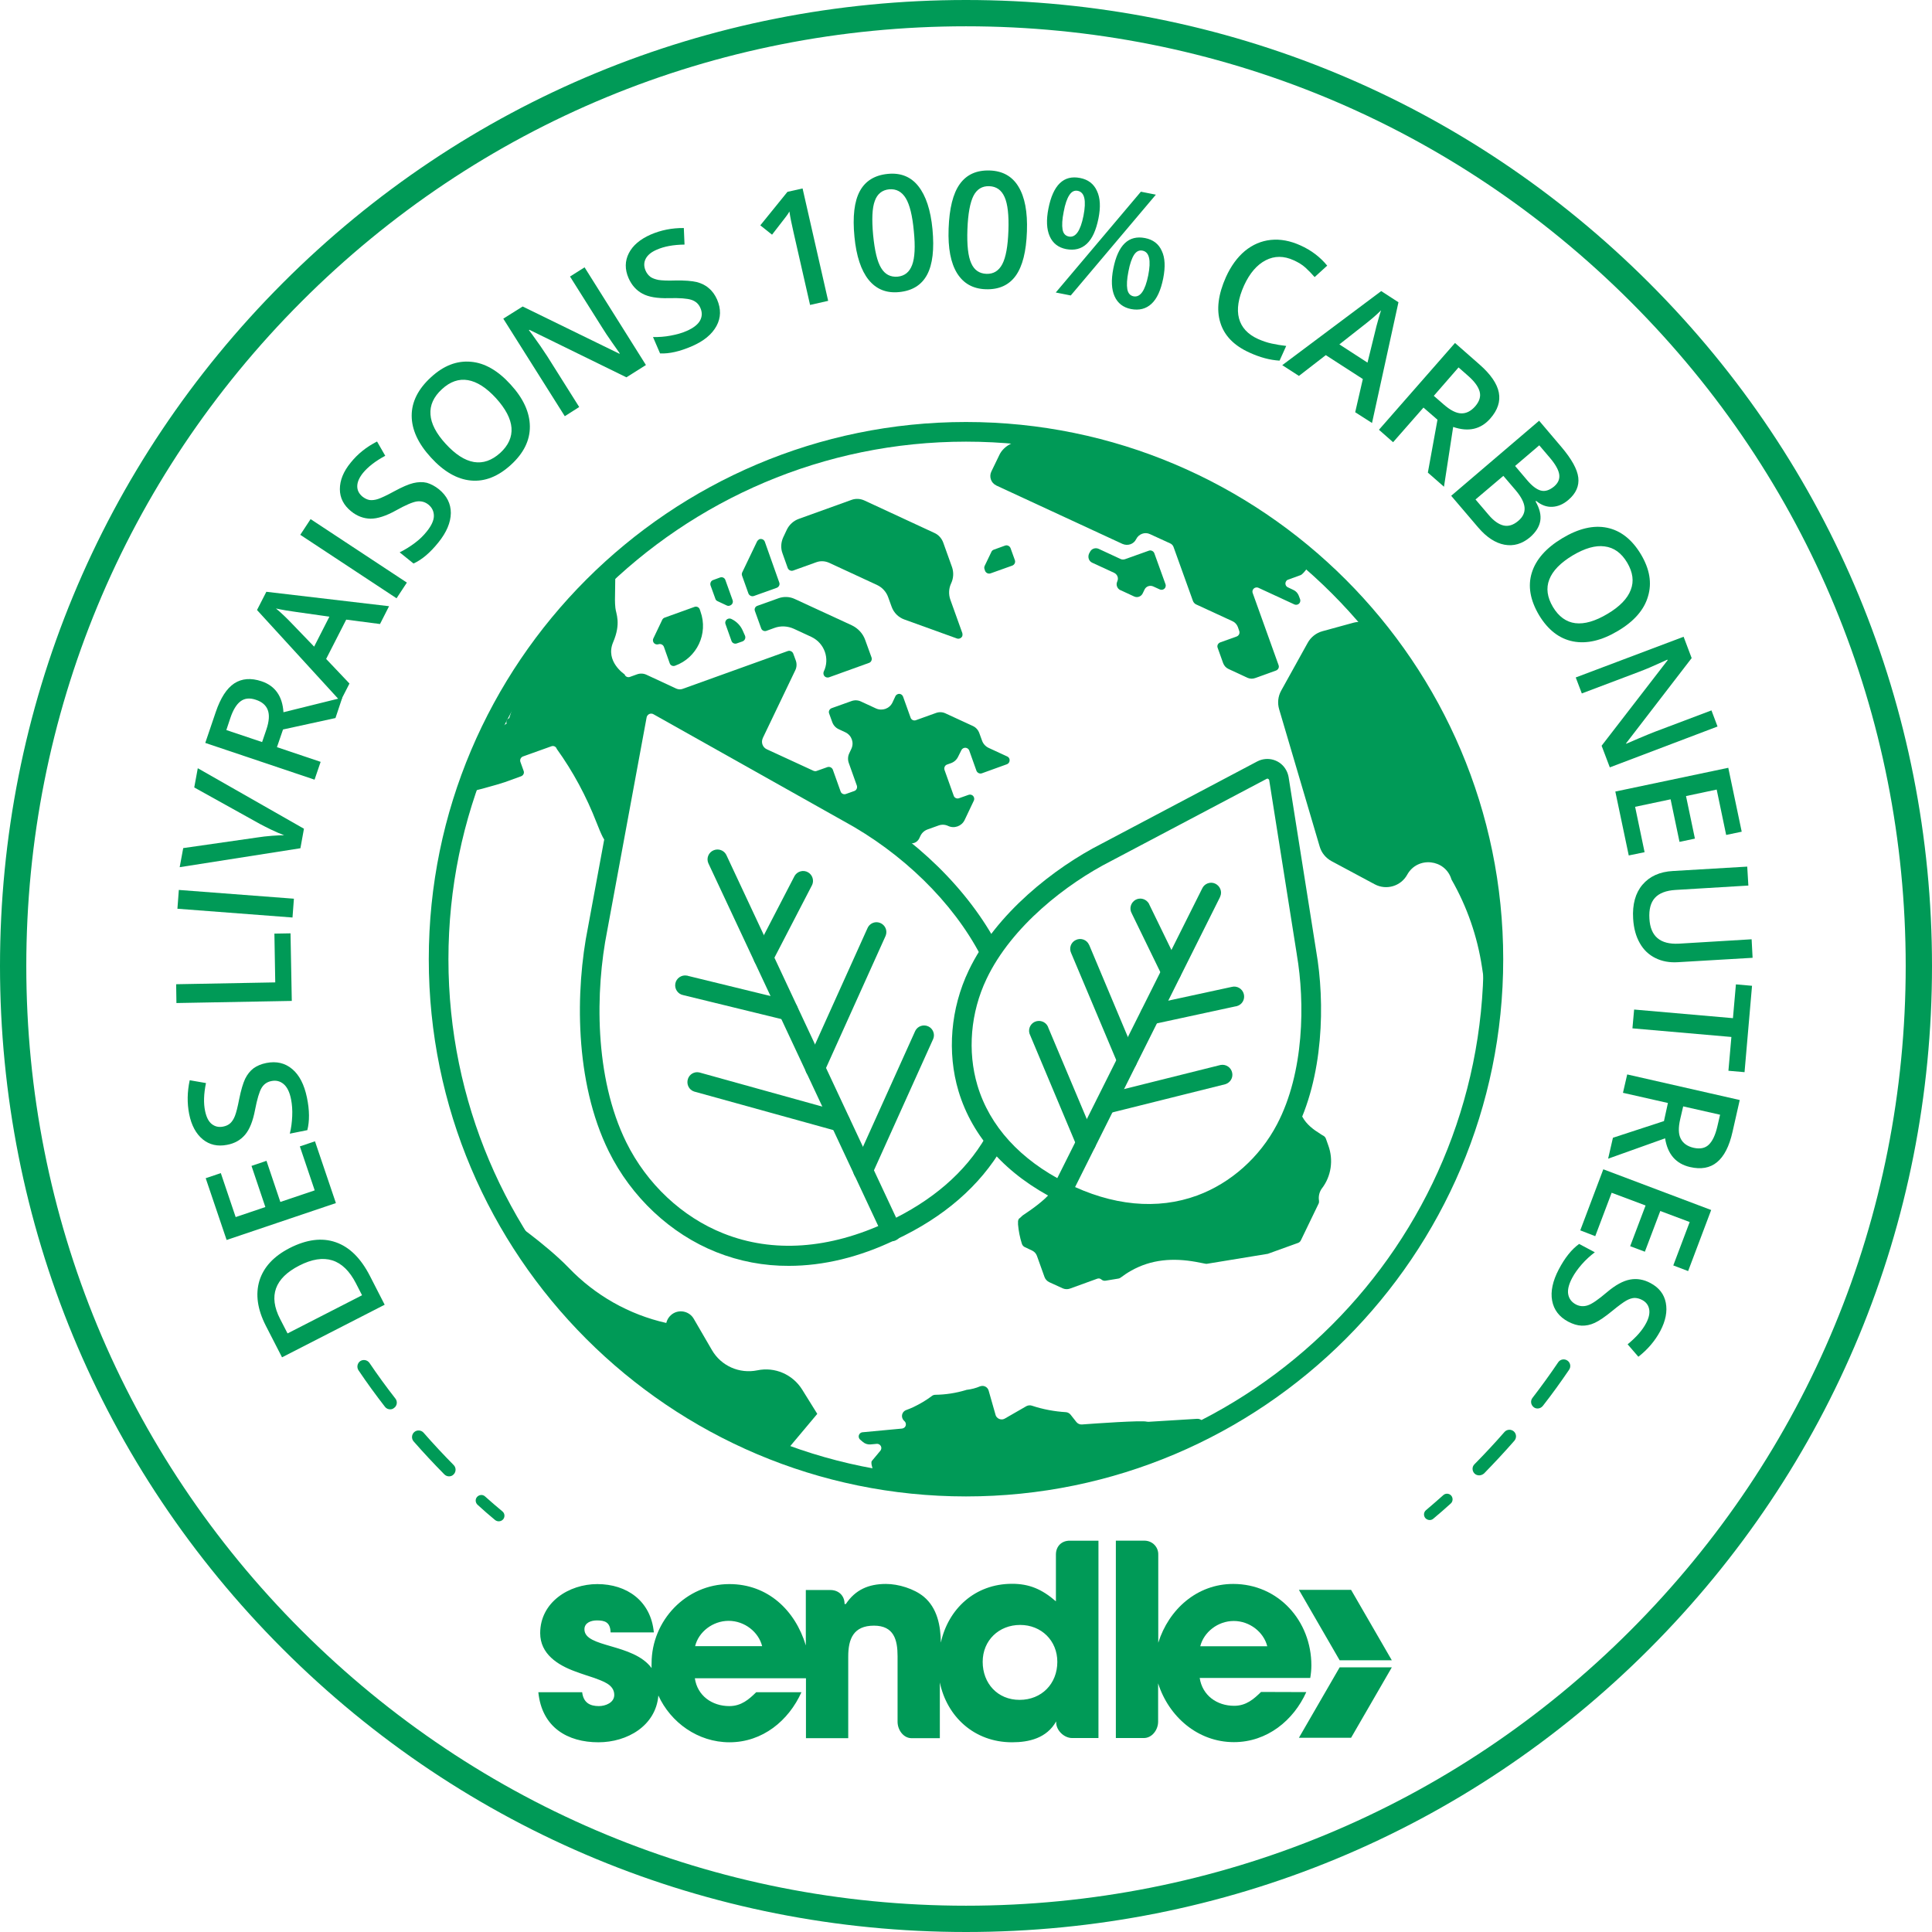 <?xml version="1.0" encoding="utf-8"?>
<!-- Generator: Adobe Illustrator 26.3.1, SVG Export Plug-In . SVG Version: 6.00 Build 0)  -->
<svg version="1.1" id="Layer_1" xmlns="http://www.w3.org/2000/svg" xmlns:xlink="http://www.w3.org/1999/xlink" x="0px" y="0px"
	 viewBox="0 0 1366.6 1366.6" style="enable-background:new 0 0 1366.6 1366.6;" xml:space="preserve">
<style type="text/css">
	.st0{fill:none;}
	.st1{fill:#009A57;}
</style>
<circle class="st0" cx="683.3" cy="683.3" r="674"/>
<path class="st1" d="M683.3,1366.6c-182.5,0-354.1-71.1-483.2-200.1S0,865.8,0,683.3s71.1-354.1,200.1-483.2S500.8,0,683.3,0
	s354.1,71.1,483.2,200.1s200.1,300.6,200.1,483.2s-71.1,354.1-200.1,483.2S865.8,1366.6,683.3,1366.6z M683.3,18.6
	c-177.5,0-344.5,69.1-470,194.7S18.6,505.8,18.6,683.3s69.1,344.5,194.7,470s292.5,194.7,470,194.7s344.5-69.1,470-194.7
	s194.7-292.5,194.7-470s-69.1-344.5-194.7-470S860.8,18.6,683.3,18.6L683.3,18.6z"/>
<path class="st1" d="M797.7,1039.5"/>
<path class="st1" d="M860.2,941.2"/>
<path class="st1" d="M848.9,946.2"/>
<path class="st1" d="M680.7,447.8l-8.5-23.7c-1.3-3.8-1.1-7.9,0.6-11.5l0,0c1.7-3.6,1.9-7.8,0.6-11.5l-6.2-17.3
	c-1.1-3-3.3-5.5-6.2-6.8L611.4,354c-2.9-1.3-6.1-1.5-9.1-0.4L565.1,367c-3.7,1.3-6.8,4.1-8.5,7.6l-2.5,5.3c-1.7,3.6-2,7.8-0.6,11.5
	l3.7,10.4c0.6,1.5,2.3,2.3,3.8,1.8l16.4-5.9c3-1.1,6.2-0.9,9.1,0.4l33.9,15.7c3.6,1.7,6.4,4.7,7.8,8.5l2.5,6.9c1.5,4.2,4.8,7.5,9,9
	l37.1,13.4c1.5,0.6,3.3-0.2,3.9-1.7C680.9,449.2,680.9,448.5,680.7,447.8z"/>
<path class="st1" d="M535.8,428.5l14.8-5.3c3.8-1.4,8-1.2,11.6,0.5l40.3,18.6c4.4,2.1,7.9,5.8,9.5,10.4l4.5,12.4
	c0.5,1.6-0.3,3.3-1.8,3.8l-28.3,10.2c-1.6,0.5-3.3-0.3-3.8-1.9c-0.2-0.7-0.2-1.5,0.1-2.2l0,0c4.4-9.1,0.5-20-8.6-24.4
	c-0.1,0-0.2-0.1-0.2-0.1l-12.3-5.7c-4.4-2-9.4-2.3-13.9-0.6l-5.5,2c-1.5,0.6-3.3-0.2-3.8-1.8l-4.4-12.2
	C533.4,430.7,534.2,429,535.8,428.5z"/>
<path class="st1" d="M477.5,470.9c-1.6,0.6-3.3-0.2-3.8-1.8l-4.1-11.6c-0.6-1.5-2.3-2.3-3.8-1.8l0,0c-1.6,0.5-3.3-0.3-3.8-1.9
	c-0.2-0.7-0.2-1.4,0.1-2.1l6.3-13.2c0.3-0.7,0.9-1.3,1.7-1.6l21.1-7.6c1.5-0.6,3.3,0.2,3.8,1.8l0.5,1.5
	C501.1,448.2,493,465.3,477.5,470.9L477.5,470.9z"/>
<path class="st1" d="M535.5,383L525,404.9c-0.3,0.7-0.4,1.5-0.1,2.3l4.5,12.6c0.6,1.5,2.3,2.3,3.8,1.8l16.2-5.8
	c1.6-0.6,2.4-2.3,1.8-3.8L541,383.2c-0.6-1.6-2.3-2.3-3.9-1.8C536.5,381.8,535.9,382.3,535.5,383z"/>
<path class="st1" d="M525.2,453.7l-4,1.4c-1.5,0.6-3.3-0.2-3.8-1.8l-4.2-11.8c-0.6-1.6,0.3-3.3,1.8-3.8c0.8-0.3,1.6-0.2,2.3,0.1l0,0
	c3.6,1.7,6.5,4.6,8.1,8.3l1.6,3.6c0.6,1.5-0.1,3.3-1.6,3.9C525.4,453.7,525.3,453.7,525.2,453.7z"/>
<path class="st1" d="M514.1,428.3l-6.6-3.1c-0.7-0.3-1.3-0.9-1.5-1.7l-3.4-9.4c-0.5-1.6,0.3-3.3,1.8-3.8l4.9-1.8
	c1.5-0.6,3.3,0.2,3.8,1.8l5.1,14.2c0.6,1.6-0.3,3.3-1.8,3.8C515.6,428.7,514.8,428.6,514.1,428.3z"/>
<path class="st1" d="M957.3,440.5l-21.9,6c-4.4,1.2-8.2,4.2-10.4,8.2l-18.8,33.9c-2.2,4-2.7,8.7-1.4,13.1l28.7,97.2
	c1.3,4.4,4.3,8,8.3,10.2l30.6,16.4c8.2,4.4,18.5,1.4,23-6.8l0,0c7.3-13.2,27-11.1,31.3,3.4l0,0c11,19.2,18.3,40.2,21.6,62.1
	c2.2,14.8,4.2,28.5,4.2,26.8c1.1-66.2-5.7-109.5-14.5-139.5c-14.1-47.9-34-88.1-62.5-125C971.1,441.1,964,438.7,957.3,440.5z"/>
<path class="st1" d="M803.7,381.3L803.7,381.3c1.8-3.6,6.1-5.2,9.7-3.5l14.4,6.6c1.1,0.5,1.9,1.4,2.3,2.5l13.7,38.1
	c0.4,1.1,1.2,2,2.2,2.5l25.8,11.9c1.8,0.8,3.1,2.3,3.8,4.1l1,2.9c0.5,1.6-0.3,3.2-1.8,3.8l-11.7,4.2c-1.5,0.6-2.4,2.2-1.8,3.8
	l3.9,10.9c0.7,1.8,2,3.3,3.8,4.1l13.3,6.2c1.8,0.8,3.8,0.9,5.6,0.2l14.7-5.3c1.5-0.6,2.4-2.2,1.8-3.8l-18.3-51
	c-0.6-1.6,0.3-3.3,1.8-3.8c0.8-0.3,1.6-0.2,2.3,0.1l25.3,11.7c1.5,0.7,3.3,0.1,4-1.4c0.3-0.7,0.4-1.5,0.1-2.3l-0.9-2.4
	c-0.7-1.8-2-3.3-3.8-4.1l-4-1.9c-1.5-0.7-2.1-2.6-1.3-4c0.3-0.7,0.9-1.2,1.6-1.4l8.8-3.2c2.2-0.8,8.5-9.5,6.7-10.9
	c-58.3-46.3-128.4-75.3-202.4-83.8c-6.6-0.8-14.4,3.5-17.3,9.5l-5.8,12c-1.7,3.6-0.2,8,3.4,9.7c0,0,0.1,0,0.1,0.1l89.2,41.3
	C797.7,386.4,802,384.9,803.7,381.3z"/>
<path class="st1" d="M551.6,1031.7l26.5-31.6l-10.7-17.2c-6.7-10.7-19.3-16.2-31.7-13.6l0,0c-12.7,2.6-25.6-3.1-32.1-14.3
	l-12.9-22.2c-2.9-5-9.4-6.7-14.4-3.8c-2.5,1.5-4.3,3.9-5,6.8l0,0c-26.3-5.9-50.3-19.5-69-39c-16.4-17-45.1-37-44.2-35.4
	c15.7,25.6,38.2,57.7,60.3,79.8C456.6,979.4,504.3,1012.7,551.6,1031.7z"/>
<path class="st1" d="M846.8,1003.6l-34.2,2.1c-0.5,0-1,0-1.5-0.1c-3.6-1-36.5,1.3-45.8,2c-1.5,0.1-2.9-0.5-3.9-1.7l-4.1-5.2
	c-0.8-1-2-1.7-3.3-1.8c-8.2-0.5-16.3-2-24.1-4.6c-1.2-0.4-2.6-0.3-3.8,0.3l-15.3,8.8c-2.2,1.3-4.9,0.5-6.2-1.6
	c-0.2-0.3-0.3-0.7-0.4-1l-4.9-17.2c-0.7-2.4-3.2-3.8-5.6-3.1c-0.1,0-0.3,0.1-0.4,0.1c-3,1.3-6.2,2.1-9.5,2.5c-0.2,0-0.5,0.1-0.7,0.2
	c-7,2.1-14.2,3.2-21.4,3.3c-1,0-1.9,0.3-2.6,0.9c-4.1,3.1-8.6,5.7-13.2,7.9c-1.6,0.7-3.2,1.4-4.9,2c-2.3,0.8-3.6,3.4-2.7,5.8
	c0.3,0.8,0.7,1.4,1.4,2l0,0c1.3,1.1,1.4,3,0.4,4.2c-0.5,0.6-1.3,1-2.1,1.1l-27.8,2.6c-1.7,0.1-2.9,1.6-2.8,3.2
	c0.1,0.8,0.4,1.5,1.1,2.1l1.9,1.6c1.5,1.3,3.5,1.9,5.5,1.7l4.3-0.4c1.7-0.1,3.1,1.2,3.2,2.8c0,0.8-0.2,1.5-0.7,2.1l-6,7.2
	c-1.5,1.8,2.8,12.8,5.1,13.1c76.5,11,154.4-0.3,224.7-32.4c1.2-0.7,2.3-1.5,3.4-2.3c2-1.5,2.4-4.3,0.9-6.3
	C849.9,1004.2,848.4,1003.5,846.8,1003.6z"/>
<path class="st1" d="M772.5,398l15.6,7.2c2.3,1.1,3.3,3.8,2.2,6c0,0,0,0,0,0.1l0,0c-1.1,2.3-0.1,5,2.1,6.1c0,0,0,0,0.1,0l9.7,4.5
	c2.3,1.1,5,0.1,6.1-2.2l1.3-2.7c1.1-2.3,3.8-3.2,6.1-2.2l4.6,2.1c1.5,0.7,3.3,0.1,4-1.4c0.3-0.7,0.4-1.6,0.1-2.3l-7.9-21.9
	c-0.6-1.5-2.3-2.3-3.8-1.8l-16.8,6c-1.1,0.4-2.4,0.4-3.5-0.2l-15.3-7.1c-2.3-1-5-0.1-6.1,2.2l-0.7,1.3
	C769.3,394.2,770.2,396.9,772.5,398C772.5,398,772.5,398,772.5,398z"/>
<path class="st1" d="M717.9,396.3l-3.1-8.6c-0.6-1.5-2.3-2.3-3.8-1.8l-8,2.9c-0.8,0.3-1.4,0.8-1.7,1.5l-4.8,10
	c-0.3,0.7-0.4,1.5-0.1,2.3l0.4,1.2c0.6,1.5,2.3,2.3,3.8,1.8l15.4-5.5C717.6,399.5,718.4,397.8,717.9,396.3
	C717.9,396.3,717.9,396.3,717.9,396.3z"/>
<path class="st1" d="M444.2,510c0.8-4.7,2.6-12.1,6.9-14.2c2-1,4.2-1.5,6.5-1.5c0.3,0,0.6,0,0.9,0c2.1,0.1,4.2,0.7,6.1,1.8
	l136.3,73.7c14.1,7.5,27.6,16.1,40.4,25.6c2.6,1.9,6.2,1.4,8.2-1.2c0.2-0.3,0.4-0.6,0.6-0.9l1-2.1c1-2.1,2.8-3.7,5-4.5l7.8-2.8
	c2.2-0.8,4.6-0.7,6.7,0.3l0,0c4.4,2.1,9.6,0.2,11.7-4.1l6.6-13.9c0.6-1.5-0.1-3.3-1.6-3.9c-0.7-0.3-1.4-0.3-2.1-0.1l-6.8,2.4
	c-1.5,0.6-3.3-0.2-3.8-1.8l-6.5-18.2c-0.5-1.6,0.3-3.3,1.8-3.8l2.8-1c2.2-0.8,4-2.4,5-4.5l2.3-4.6c0.7-1.5,2.5-2.2,4-1.5
	c0.7,0.3,1.3,0.9,1.6,1.7l5.1,14.3c0.6,1.5,2.3,2.3,3.8,1.8l17.7-6.4c1.6-0.6,2.3-2.3,1.8-3.9c-0.3-0.7-0.8-1.3-1.5-1.6l-13.2-6.1
	c-2.1-1-3.8-2.8-4.6-5l-2-5.5c-0.8-2.2-2.4-4-4.6-5l-19.3-8.9c-2.1-1-4.5-1.1-6.7-0.3l-14.2,5.1c-1.5,0.6-3.3-0.2-3.8-1.8l-5.3-14.8
	c-0.6-1.6-2.3-2.4-3.8-1.8c-0.7,0.3-1.4,0.8-1.7,1.6l-2,4.3c-2.1,4.4-7.3,6.2-11.7,4.2l-10.6-4.9c-2.1-1-4.5-1.1-6.7-0.3l-14,5
	c-1.6,0.6-2.4,2.3-1.8,3.8l2.2,6.1c0.8,2.2,2.4,4,4.6,5l4.7,2.2c4.4,2.1,6.3,7.3,4.2,11.7c0,0.1,0,0.1-0.1,0.2l-1.4,3
	c-1,2.1-1.1,4.6-0.3,6.8l5.7,16c0.5,1.6-0.3,3.3-1.8,3.8l-5.9,2.1c-1.5,0.6-3.3-0.2-3.8-1.8l-5.5-15.4c-0.6-1.5-2.3-2.3-3.8-1.8
	l-7.6,2.7c-0.7,0.3-1.6,0.2-2.3-0.1L542.4,530c-2.9-1.3-4.2-4.8-2.9-7.7c0,0,0-0.1,0-0.1l23.1-48.2c1-2.1,1.1-4.6,0.3-6.8l-1.8-4.9
	c-0.6-1.5-2.3-2.3-3.8-1.8l-74.5,26.8c-1.4,0.5-3,0.4-4.4-0.2l-21.1-9.8c-2.1-1-4.5-1.1-6.7-0.3l-5,1.8c-1.5,0.6-3.3-0.2-3.8-1.8
	c0,0-13.9-9.1-8.1-22.7s2-20.1,1.6-24.3c-0.2-1.9-0.3-3.7-0.3-5.6l0.3-21.5c-1.4,0.5-15.2,17.8-15.8,19.2l-30.6,34.8
	c-0.7,1.4-16.7,17.5-18.1,18l-10.6,33.1c-1.6,0.6-2.4,2.3-1.8,3.8l-18.1,11.3c0.8,2.2-2.5,17.6-3.5,19.8l-8.2,17
	c-1.2,2.4,25.9-5.7,28.4-6.6l11.6-4.2c1.6-0.6,2.4-2.3,1.8-3.8l-2.3-6.4c-0.5-1.6,0.3-3.2,1.8-3.8l20.1-7.2c1.6-0.6,3.3,0.2,3.8,1.8
	l0,0c11.6,16.1,21,33.7,28.2,52.2c3.2,8.2,6,14.4,6.4,11.8L444.2,510z"/>
<path class="st1" d="M683.3,1058.5c-209.6,0-380-170.5-380-380s170.5-380,380-380s380,170.5,380,380S892.9,1058.5,683.3,1058.5z
	 M683.3,312.4c-201.9,0-366.1,164.2-366.1,366.1s164.2,366.1,366.1,366.1s366.1-164.2,366.1-366.1S885.2,312.4,683.3,312.4
	L683.3,312.4z"/>
<path class="st1" d="M892,1196.8c-5.1,5-10.5,9.8-19,9.8c-12.2,0-22.5-7.3-24.4-19.7h78.2c0.5-2.9,0.8-5.9,0.8-8.9
	c0-31.4-23.3-57.6-55.3-57.6c-25.6,0-45.6,18-53,41.6v-62.2c0.2-5.4-4-9.8-9.4-10c-0.2,0-0.4,0-0.7,0h-19.9v139.6h19.8
	c5.8,0,10.1-5.8,10.1-11.6v-27.1c7.5,23.6,28.1,41.6,53.6,41.6c23.5,0,42.2-15.4,51.2-35.4L892,1196.8z M872.7,1146.6
	c11.3,0,21.2,7.9,23.7,17.9H849C851.5,1154.5,861.4,1146.6,872.7,1146.6L872.7,1146.6z"/>
<path class="st1" d="M746.9,1099.6v33.1c-10-8.7-19-12.4-31-12.4c-26.4,0-45.2,17.9-50.4,41.6c-0.1-11.9-2.5-24.5-12.1-32.5
	c-6.8-5.6-17.9-9-26.7-9c-12.6,0-21.8,4.3-28.4,14.2h-0.9v-0.1c0-5.8-4.2-9.8-10-9.8h-17.4v39.2c-7.5-24.9-26.9-43.4-54.1-43.4
	c-30.6,0-55,25.8-55,56c0,1.1-0.1,2.3,0,3.4c-13.1-17.7-47.5-14.2-47.5-27.4c0-4.7,4.7-6.3,8.8-6.3c5.5,0,9.5,1.1,9.7,8.5h30.6
	c-2.1-22.4-19.2-34.2-40-34.2c-20.1,0-40.4,12.9-40.4,34.7c0,14.7,12.4,22.6,24.8,27.1c4.5,1.7,9,3.1,13.5,4.6
	c5.6,2.2,14.1,4.5,14.1,12c0,5.5-6.2,7.9-10.9,7.9c-6.2,0-10.9-2.3-11.8-9.8h-31c2.5,24.9,20.7,35.4,42.5,35.4
	c20.3,0,40.6-11.6,42.4-33.1c8.7,19.1,28,33.1,50.3,33.1c23.5,0,41.9-15.4,50.9-35.4h-32c-5.1,5-10.5,9.8-19,9.8
	c-12.2,0-22.6-7.3-24.4-19.7h78.6v42.4h29.9v-57.8c0-12.4,3.7-21.8,18.2-21.8c14.1,0,16.7,10,16.7,21.6v46.4
	c0,5.8,4.2,11.6,9.9,11.6h20v-39.4c5,24,24.2,42.3,51.1,42.3c12,0,24.5-2.9,31.2-14.8v0.8c0,5.5,5.5,11,11.3,11h18.6v-139.6h-20.1
	C750.9,1089.7,746.9,1093.8,746.9,1099.6z M491.7,1164.4c2.4-10,12.4-17.9,23.7-17.9c11.3,0,21.2,7.9,23.7,17.9H491.7z
	 M721.2,1202.4c-15.6,0-26.1-11.7-26.1-26.9s11.5-26.1,26.5-26.1s26.3,11.1,26.3,26.1C747.9,1191,736.8,1202.4,721.2,1202.4
	L721.2,1202.4z"/>
<polygon class="st1" points="984.5,1174.4 955.7,1124.6 918.8,1124.6 947.6,1174.4 "/>
<polygon class="st1" points="918.8,1229.2 955.7,1229.2 984.5,1179.4 947.6,1179.4 "/>
<path class="st1" d="M558,895.4c-17.6,0.1-35-3.2-51.3-9.7c-32.4-12.9-60.1-38.9-76.1-71.3C406.2,765,407,700.2,415.9,656l27.9-151
	c1.7-9.3,10.7-15.5,20-13.8c1.9,0.3,3.7,1,5.3,1.9l133.9,75.2c44.5,24.2,82.1,61,103.1,101.1c2,3.3,0.9,7.6-2.5,9.6
	s-7.6,0.9-9.6-2.5c-0.1-0.2-0.2-0.4-0.3-0.6c-19.7-37.7-55.2-72.5-97.5-95.4l-134-75.3c-1.6-0.9-3.5-0.3-4.4,1.2
	c-0.2,0.3-0.3,0.6-0.4,1l-27.9,151c-8.4,42.1-9.3,103.4,13.5,149.6c14.5,29.4,39.5,52.9,68.8,64.5c34.9,13.9,74.9,11.1,115.8-8.1
	c31.6-14.8,55.1-35,69.7-60.2c2.2-3.2,6.6-4,9.7-1.8c2.8,2,3.8,5.7,2.3,8.8c-16.1,27.6-41.6,49.8-75.9,65.8
	C607.9,889.3,582.4,895.4,558,895.4z"/>
<path class="st1" d="M630.7,878c-2.7,0-5.2-1.6-6.3-4L501,610.5c-1.5-3.6,0.3-7.7,3.9-9.1c3.3-1.3,7.1,0,8.8,3.2L637,868
	c1.7,3.5,0.2,7.7-3.3,9.3C632.7,877.8,631.7,878,630.7,878L630.7,878z"/>
<path class="st1" d="M557.5,721.8c-0.6,0-1.1-0.1-1.7-0.2l-72.5-17.7c-3.8-0.7-6.3-4.4-5.6-8.2c0.7-3.8,4.4-6.3,8.2-5.6
	c0.3,0,0.5,0.1,0.8,0.2l72.5,17.7c3.8,0.9,6,4.7,5.1,8.5C563.5,719.6,560.7,721.8,557.5,721.8L557.5,721.8z"/>
<path class="st1" d="M594.4,800.5c-0.6,0-1.3-0.1-1.9-0.3L491,772.1c-3.7-1.2-5.6-5.2-4.4-8.9c1.1-3.4,4.6-5.4,8.1-4.6l101.5,28.2
	c3.7,1.1,5.9,4.9,4.8,8.7C600.2,798.4,597.5,800.5,594.4,800.5L594.4,800.5z"/>
<path class="st1" d="M540,684.3c-1.1,0-2.2-0.3-3.2-0.8c-3.4-1.8-4.8-6-3-9.4l28.3-54.6c2-3.3,6.3-4.4,9.6-2.4
	c3,1.8,4.2,5.6,2.8,8.8l-28.3,54.6C545,682.9,542.6,684.3,540,684.3z"/>
<path class="st1" d="M576.6,762.6c-3.9,0-7-3.2-7-7c0-1,0.2-2,0.6-2.8l43.3-96c1.4-3.6,5.4-5.4,9-4c3.6,1.4,5.4,5.4,4,9
	c-0.1,0.2-0.2,0.5-0.3,0.7l-43.3,96C581.8,760.9,579.3,762.6,576.6,762.6z"/>
<path class="st1" d="M610.5,835c-3.9,0-7-3.2-7-7c0-1,0.2-2,0.6-2.8l43.3-96c1.7-3.5,6-4.8,9.4-3.1c3.2,1.6,4.7,5.5,3.3,8.8
	l-43.3,96C615.8,833.4,613.3,835,610.5,835z"/>
<path class="st1" d="M812.3,865.5c-19.8,0-41.5-4.9-64.4-16.4c-36-18-60.1-44.7-69.9-77.3c-8.2-27.4-5.6-58.5,7.2-85.3
	c19.3-40.6,61.2-73,94-89.7l110.1-58.2c7.5-3.9,16.7-1.1,20.6,6.4c0.8,1.5,1.3,3.1,1.6,4.7l19.5,123c6.3,36.2,5.5,89.2-15.4,129
	C897.1,837,859.9,865.5,812.3,865.5z M896.4,550.8c-0.2,0-0.4,0.1-0.6,0.2l-110.2,58.2c-30.8,15.7-70,45.8-87.8,83.3
	c-11.3,23.7-13.6,51.2-6.4,75.3c8.6,28.8,30.3,52.6,62.8,68.9s64.5,19.3,92.7,8.9c23.6-8.7,44.2-27,56.4-50.3
	c19.3-36.7,19.8-86.2,14-120.1c0,0,0-0.1,0-0.1l-19.5-123.1c0-0.4-0.3-0.8-0.7-1C896.9,550.8,896.7,550.7,896.4,550.8L896.4,550.8z"
	/>
<path class="st1" d="M751,849.8c-3.9,0-7-3.2-7-7c0-1.1,0.3-2.1,0.7-3.1l105.6-211.1c1.5-3.5,5.7-5.2,9.2-3.6s5.2,5.7,3.6,9.2
	c-0.1,0.2-0.2,0.5-0.3,0.7L757.3,846C756.1,848.4,753.7,849.8,751,849.8z"/>
<path class="st1" d="M813.6,724.7c-3.9-0.1-7-3.2-6.9-7.1c0-3.2,2.3-6,5.4-6.7l59.1-12.8c3.7-1,7.6,1.2,8.6,5s-1.2,7.6-5,8.6
	c-0.2,0.1-0.4,0.1-0.6,0.1l-59.2,12.8C814.7,724.6,814.2,724.7,813.6,724.7z"/>
<path class="st1" d="M782.1,787.8c-3.9-0.1-6.9-3.3-6.8-7.2c0.1-3.1,2.2-5.8,5.2-6.6l82.9-20.7c3.8-0.7,7.5,1.8,8.2,5.6
	c0.7,3.5-1.4,6.9-4.8,8l-82.9,20.7C783.2,787.7,782.7,787.8,782.1,787.8z"/>
<path class="st1" d="M828.6,694.7c-2.7,0-5.1-1.5-6.3-3.9l-21.8-44.8c-1.9-3.4-0.6-7.6,2.7-9.5c3.4-1.9,7.6-0.6,9.5,2.7
	c0.1,0.2,0.2,0.4,0.3,0.7l21.8,44.8c1.7,3.5,0.2,7.7-3.3,9.3C830.7,694.4,829.7,694.6,828.6,694.7L828.6,694.7z"/>
<path class="st1" d="M797.3,757.3c-2.8,0-5.3-1.7-6.4-4.3l-33.2-78.8c-1.7-3.5-0.2-7.7,3.3-9.3c3.5-1.7,7.7-0.2,9.3,3.3
	c0.1,0.2,0.2,0.4,0.3,0.6l33.1,78.8c1.5,3.6-0.2,7.6-3.7,9.2C799.2,757.2,798.2,757.3,797.3,757.3z"/>
<path class="st1" d="M768.3,815.4c-2.8,0-5.4-1.7-6.5-4.3l-33.1-78.8c-1.8-3.4-0.4-7.7,3-9.4s7.7-0.4,9.4,3c0.2,0.3,0.3,0.7,0.4,1
	l33.2,78.8c1.5,3.6-0.2,7.7-3.8,9.2C770.1,815.3,769.2,815.5,768.3,815.4L768.3,815.4z"/>
<path class="st1" d="M939.6,810.3l-1.7-4.8c-0.3-0.8-0.9-1.6-1.6-2c-0.8-0.4-1.5-0.9-2.3-1.4c-5-3.1-9.8-6.7-12.7-12
	c-0.3-0.6-0.7-1.3-1-1.9c-0.8-1.9-3-2.7-4.9-1.9c-0.8,0.3-1.4,1-1.8,1.7v0.1c-20.3,40.3-52.4,69.5-95.8,69.5c-2.5,0-5-0.1-7.6-0.2
	c-16.2-1.2-32.1-5.1-47-11.6c-2.2-0.9-4-2.4-5.4-4.3c-0.8-1.1-2-1.6-3.3-1.5h-0.8c-2.1,0-4.1-0.5-5.9-1.5l-0.5-0.3
	c-4.5,7.2-11.3,12.7-18.3,17.7c-1.9,1.3-3.8,2.6-5.7,3.9l-0.2,0.2c-0.7,0.6-1.3,1.3-2,1.8l-0.3,0.2c-0.1,0.1-0.2,0.4-0.4,0.7
	s-0.2,0.8-0.3,1.2c0,0.3,0,1.7,0,2.2c0.4,4.6,1.3,9.2,2.7,13.6c0.3,1,1,1.9,2,2.4l5.3,2.5c1.6,0.8,2.8,2.1,3.4,3.8l5.3,14.8
	c0.6,1.7,1.8,3,3.5,3.8l9.4,4.3c1.6,0.7,3.4,0.8,5.1,0.2l19.3-7c1-0.4,2.1-0.2,2.9,0.5c0.8,0.7,1.9,1.1,3,0.9l9.1-1.5
	c0.6-0.1,1.1-0.3,1.6-0.7c2.3-1.7,4.6-3.3,7.1-4.7c14.5-8.3,30-9.3,46.2-6.4c2.2,0.4,4.5,0.9,6.7,1.3c0.4,0.1,0.9,0.1,1.3,0l42.7-7
	c0.2,0,0.4-0.1,0.6-0.2l20.8-7.5c0.9-0.3,1.7-1,2.1-1.9l12.5-25.9c0.3-0.6,0.4-1.4,0.3-2.1c-0.5-3,0.2-6,1.9-8.5l0.1-0.1
	C941.7,832,943.3,820.5,939.6,810.3z"/>
<path class="st1" d="M204.9,882.8c12-6.1,22.9-7.5,32.6-4.1c9.8,3.4,17.8,11.4,24.2,23.9l10.4,20.3l-72.6,37.2L188,937.7
	c-5.9-11.6-7.4-22.1-4.5-31.8C186.5,896.3,193.6,888.6,204.9,882.8z M211.7,895.2c-17.4,8.9-21.9,21.5-13.6,37.7l5.3,10.3l52.7-27
	l-4.3-8.4C242.8,890.3,229.5,886.1,211.7,895.2z"/>
<path class="st1" d="M222.8,807.3l14.8,43.7l-77.3,26.1l-14.8-43.7l10.7-3.6l10.5,31.1l21-7.1l-9.8-29.1l10.6-3.6l9.8,29.1l24.3-8.2
	l-10.5-31.1L222.8,807.3z"/>
<path class="st1" d="M188.4,751.9c7.1-1.4,13.2,0,18.3,4.3c5.1,4.3,8.5,11,10.4,20.1s1.9,16.7,0.3,23.1l-12.4,2.5
	c1-4,1.5-8.1,1.7-12.4c0.2-4.3-0.1-8.2-0.8-11.8c-1-5.2-2.8-8.8-5.3-10.9c-2.5-2.1-5.4-2.8-8.7-2.1c-3,0.6-5.3,2.2-6.9,4.9
	c-1.6,2.7-3.1,7.8-4.6,15.5c-1.5,7.9-3.8,13.7-7,17.5c-3.2,3.8-7.4,6.2-12.8,7.2c-6.7,1.3-12.4,0-17.2-3.9c-4.8-4-8-9.9-9.6-17.9
	c-1.5-7.7-1.4-15.6,0.4-23.9l11.5,2c-1.6,7.7-1.8,14.4-0.6,19.9c0.9,4.2,2.4,7.3,4.7,9.1c2.3,1.8,4.9,2.4,8,1.8
	c2.1-0.4,3.8-1.2,5.1-2.4c1.3-1.2,2.4-2.9,3.3-5.2c0.9-2.3,1.9-6.2,3-11.9c1.3-6.4,2.7-11.1,4.2-14.3c1.6-3.2,3.5-5.6,6-7.5
	C181.8,753.9,184.8,752.6,188.4,751.9z"/>
<path class="st1" d="M206.4,708l-81.6,1.5l-0.2-13.3l70.1-1.3l-0.6-34.5l11.4-0.2L206.4,708z"/>
<path class="st1" d="M206.9,649l-81.4-6.2l1-13.3l81.4,6.2L206.9,649z"/>
<path class="st1" d="M137.4,557l2.5-13.6l75.1,42.8l-2.5,13.8l-85.4,13.4l2.5-13.5l53-7.6c2.5-0.4,5.8-0.8,9.7-1.1s6.8-0.4,8.7-0.4
	c-2.7-1-5.8-2.3-9.3-4c-3.5-1.7-6-3-7.7-3.9L137.4,557z"/>
<path class="st1" d="M195.9,528.5l30.9,10.4l-4.3,12.6l-77.3-26l7.4-21.8c3.4-10,7.7-16.7,13.1-20.3c5.4-3.5,11.8-4,19.3-1.5
	c9.6,3.2,14.8,10.6,15.5,21.9l41.6-10.3l-4.8,14.4l-37.1,8.1L195.9,528.5z M185.4,524.9l3-8.8c2-5.9,2.3-10.5,1-13.9
	c-1.3-3.4-4.1-5.8-8.4-7.2c-4.4-1.5-8-1.1-10.9,1.1c-2.9,2.2-5.3,6.2-7.2,11.9l-2.8,8.4L185.4,524.9z"/>
<path class="st1" d="M268.8,441.4l-23.9-3.1l-14.2,27.8l16.5,17.4l-6.4,12.5l-59-64.5l6.6-12.9l86.8,10.2L268.8,441.4z M233,436.2
	l-23.3-3.3c-1.6-0.2-4-0.6-7.3-1.1c-3.3-0.6-5.7-1-7.2-1.4c3.6,3,7.4,6.6,11.4,10.8l15.6,16.2L233,436.2z"/>
<path class="st1" d="M280.5,423.2l-68.1-44.9l7.3-11.1l68.1,44.9L280.5,423.2z"/>
<path class="st1" d="M310.5,346.1c5.6,4.6,8.4,10.2,8.4,16.8c-0.1,6.7-3,13.6-8.8,20.8c-5.8,7.2-11.6,12.2-17.6,14.9l-9.8-7.9
	c3.7-1.8,7.2-4,10.7-6.6s6.2-5.3,8.5-8.2c3.3-4.1,5-7.8,5-11c0-3.2-1.3-5.9-3.9-8c-2.4-1.9-5.1-2.6-8.2-2.2c-3.1,0.5-8,2.6-14.8,6.4
	c-7,3.9-13,5.8-17.9,5.8c-4.9-0.1-9.5-1.8-13.7-5.2c-5.3-4.3-8-9.5-8-15.7c0-6.2,2.5-12.5,7.7-18.8c4.9-6.1,11.1-11.1,18.6-14.9
	l5.8,10.1c-6.9,3.7-12.2,7.8-15.8,12.2c-2.7,3.4-4,6.5-4,9.4s1.3,5.3,3.7,7.3c1.7,1.3,3.3,2.1,5.1,2.4c1.7,0.2,3.8,0,6.1-0.8
	c2.3-0.8,6-2.5,11.1-5.3c5.7-3.1,10.3-5.1,13.7-5.9c3.4-0.8,6.6-0.9,9.5-0.2C304.7,342.3,307.6,343.8,310.5,346.1z"/>
<path class="st1" d="M361.2,272c9,9.8,13.5,19.7,13.6,29.6c0.1,9.9-4.4,19-13.4,27.2c-9.1,8.3-18.5,12-28.3,11.1
	c-9.8-0.9-19.3-6.4-28.3-16.3c-9.1-9.9-13.6-19.8-13.6-29.6c0-9.8,4.6-18.9,13.7-27.2c8.9-8.2,18.3-11.8,28.2-10.9
	C342.8,256.7,352.2,262.1,361.2,272z M315.3,314c6.8,7.4,13.4,11.7,19.9,12.8c6.5,1.1,12.7-1.1,18.6-6.4c5.8-5.3,8.5-11.3,8-17.8
	c-0.5-6.5-4.2-13.5-11-21c-6.8-7.4-13.4-11.6-19.8-12.7c-6.4-1.1-12.6,1-18.4,6.4c-5.9,5.4-8.6,11.4-8.1,17.9
	C304.9,299.6,308.5,306.6,315.3,314z"/>
<path class="st1" d="M456.9,258.2l-13.8,8.7l-68.6-33.6l-0.4,0.2l2.2,2.9c4.1,5.6,7.7,10.8,10.8,15.6l22.6,35.9l-10.2,6.5l-43.5-69
	l13.7-8.6l68.4,33.4l0.3-0.2c-0.5-0.7-2.3-3.2-5.4-7.7c-3.1-4.4-5.4-7.9-7-10.5l-22.8-36.2l10.3-6.5L456.9,258.2z"/>
<path class="st1" d="M507.2,211.8c2.9,6.7,2.8,12.9-0.4,18.8c-3.2,5.9-9,10.7-17.4,14.3c-8.5,3.7-16,5.4-22.5,5.1l-5-11.6
	c4.1,0.1,8.3-0.2,12.5-1c4.2-0.8,8-1.8,11.3-3.3c4.8-2.1,8-4.6,9.5-7.4c1.5-2.8,1.6-5.8,0.2-8.9c-1.2-2.8-3.3-4.7-6.3-5.7
	c-3-1-8.3-1.4-16.1-1.2c-8,0.2-14.2-0.8-18.6-3.2c-4.3-2.3-7.6-6-9.8-11c-2.7-6.2-2.6-12.1,0.2-17.6s8-9.9,15.5-13.2
	c7.2-3.1,15-4.7,23.4-4.6l0.5,11.7c-7.9,0.1-14.4,1.3-19.6,3.6c-4,1.7-6.6,3.9-7.9,6.5c-1.3,2.6-1.3,5.3-0.1,8.2
	c0.8,1.9,2,3.4,3.4,4.5c1.4,1,3.3,1.7,5.7,2.2c2.4,0.4,6.5,0.6,12.2,0.4c6.5-0.1,11.4,0.3,14.9,1.1c3.4,0.9,6.3,2.3,8.5,4.3
	C503.8,205.8,505.7,208.5,507.2,211.8z"/>
<path class="st1" d="M585.8,212.8l-12.8,2.9l-11.7-51.4c-1.4-6.1-2.4-11-2.9-14.7c-0.6,1.1-1.4,2.3-2.4,3.6c-1,1.3-4.3,5.6-9.9,12.8
	l-8.3-6.6l19.2-23.7l10.7-2.4L585.8,212.8z"/>
<path class="st1" d="M659.6,162.2c1.3,14.1,0.1,24.8-3.8,32.1c-3.9,7.3-10.5,11.4-19.8,12.3c-9,0.9-16.2-2-21.6-8.7
	c-5.3-6.6-8.7-16.8-10-30.4c-1.4-14.3-0.1-25.1,3.8-32.3c3.9-7.2,10.5-11.3,19.8-12.2c9.1-0.9,16.3,2,21.6,8.7
	C654.9,138.4,658.3,148.5,659.6,162.2z M617.6,166.2c1.1,11.1,2.9,18.9,5.7,23.4c2.7,4.5,6.6,6.5,11.6,6.1c5-0.5,8.4-3.2,10.3-8.3
	c1.9-5,2.3-13,1.2-23.9c-1-10.9-2.9-18.7-5.7-23.3c-2.8-4.6-6.7-6.7-11.7-6.3c-5,0.5-8.4,3.2-10.2,8.2
	C616.9,147.1,616.6,155.2,617.6,166.2z"/>
<path class="st1" d="M726.4,163.7c-0.5,14.2-3.1,24.6-7.9,31.3c-4.8,6.7-11.9,9.9-21.2,9.6c-9.1-0.3-15.8-4.1-20.3-11.3
	c-4.5-7.3-6.5-17.7-6-31.5c0.5-14.4,3.1-24.9,7.9-31.6c4.8-6.7,11.8-9.9,21.2-9.6c9.1,0.3,15.9,4.1,20.3,11.4
	C724.9,139.4,726.9,149.9,726.4,163.7z M684.3,162.3c-0.4,11.1,0.5,19.1,2.7,23.9c2.1,4.8,5.7,7.3,10.7,7.5c5,0.2,8.8-2.1,11.3-6.9
	c2.5-4.8,3.9-12.6,4.3-23.6c0.4-10.9-0.5-18.9-2.7-23.8c-2.2-5-5.8-7.5-10.8-7.7c-5-0.2-8.8,2.1-11.2,6.8S684.7,151.2,684.3,162.3z"
	/>
<path class="st1" d="M777,154.5c-1.7,8.4-4.4,14.4-8.3,18s-8.7,4.8-14.6,3.7c-5.5-1.1-9.4-4.1-11.6-9.1c-2.2-5-2.5-11.5-0.9-19.6
	c3.3-16.7,10.8-23.9,22.4-21.6c5.7,1.1,9.7,4.2,11.9,9.1C778.3,140,778.6,146.5,777,154.5z M817.6,137.7L757.4,209l-10.6-2.1
	l60.2-71.3L817.6,137.7z M752.4,149.8c-1.1,5.4-1.3,9.6-0.8,12.5c0.5,2.9,2,4.5,4.4,5c4.8,1,8.3-4,10.4-14.7
	c2.1-10.8,0.8-16.6-4-17.6c-2.4-0.5-4.4,0.5-6,3C754.8,140.4,753.4,144.3,752.4,149.8z M822.8,196.9c-1.7,8.4-4.4,14.4-8.3,18
	c-3.9,3.6-8.7,4.8-14.5,3.7c-5.5-1.1-9.4-4.1-11.6-9s-2.5-11.5-0.9-19.6c3.3-16.7,10.8-23.9,22.5-21.6c5.6,1.1,9.6,4.1,11.8,9.1
	C824.1,182.3,824.4,188.8,822.8,196.9z M798.2,192c-1.1,5.4-1.3,9.6-0.8,12.5c0.5,2.9,2,4.6,4.4,5.1c4.8,0.9,8.2-4,10.4-14.8
	c2.1-10.7,0.8-16.5-4-17.5c-2.4-0.5-4.4,0.5-6,2.9C800.6,182.7,799.2,186.6,798.2,192z"/>
<path class="st1" d="M915.1,184.1c-7-3.2-13.6-3.2-19.8,0s-11.3,9.1-15.3,17.8c-4.1,9.1-5.3,16.9-3.6,23.3s6.2,11.3,13.5,14.6
	c3.2,1.4,6.3,2.5,9.6,3.2c3.2,0.7,6.7,1.3,10.3,1.7l-4.7,10.4c-6.8-0.4-13.9-2.3-21.3-5.7c-10.9-4.9-17.8-12-20.6-21.2
	c-2.9-9.2-1.5-20,4-32.3c3.5-7.7,8-13.9,13.4-18.4c5.5-4.5,11.6-7.1,18.3-7.8c6.8-0.7,13.7,0.6,21,3.9c7.6,3.4,13.9,8.2,18.9,14.3
	l-8.9,8.1c-2-2.3-4.2-4.6-6.5-6.7S918.2,185.5,915.1,184.1z"/>
<path class="st1" d="M958.6,291.6l5.4-23.5l-26.2-16.9l-19,14.7l-11.8-7.6l70-52.4l12.2,7.9l-18.7,85.4L958.6,291.6z M967.3,256.5
	l5.6-22.8c0.3-1.6,1-3.9,1.9-7.2c0.9-3.2,1.6-5.6,2.1-7c-3.3,3.3-7.3,6.7-11.8,10.2l-17.7,13.9L967.3,256.5z"/>
<path class="st1" d="M1006.9,288.3l-21.5,24.5l-10-8.8l53.8-61.4l17.3,15.2c7.9,6.9,12.5,13.6,13.7,19.9c1.2,6.3-0.8,12.4-6.1,18.4
	c-6.7,7.6-15.4,9.6-26.2,5.9l-6.5,42.3l-11.4-10l6.8-37.4L1006.9,288.3z M1014.2,280l7,6.1c4.7,4.1,8.8,6.2,12.4,6.3s6.9-1.6,9.9-5
	c3-3.5,4.1-7,3.1-10.5s-3.7-7.2-8.3-11.2l-6.6-5.8L1014.2,280z"/>
<path class="st1" d="M1088.7,297.6l15.7,18.5c7.3,8.6,11.3,15.8,12,21.7c0.7,5.9-1.6,11.2-7,15.8c-3.6,3.1-7.4,4.7-11.4,4.9
	c-4,0.2-7.8-1.2-11.4-4.2l-0.4,0.4c2.9,5.1,4,9.7,3.3,13.8c-0.7,4.1-3.1,7.9-7.2,11.5c-5.6,4.7-11.6,6.5-18.1,5.3
	c-6.5-1.2-12.7-5.3-18.6-12.2l-19.1-22.4L1088.7,297.6z M1063.4,336.6l-19.7,16.7l9.2,10.8c3.6,4.3,7.2,6.8,10.6,7.6
	c3.5,0.8,7-0.3,10.5-3.3c3.2-2.7,4.7-5.9,4.4-9.4c-0.3-3.5-2.4-7.6-6.2-12.1L1063.4,336.6z M1071.7,329.6l8.3,9.8
	c3.6,4.3,6.9,6.8,9.9,7.6c3,0.8,6.1-0.2,9.4-2.9c2.9-2.5,4.1-5.3,3.6-8.6c-0.5-3.2-2.7-7.1-6.6-11.7l-7.5-8.8L1071.7,329.6z"/>
<path class="st1" d="M1144.4,446.3c-11.4,6.8-22,9.3-31.7,7.4c-9.7-1.9-17.7-8.1-24-18.5c-6.3-10.6-8.1-20.6-5.2-30
	c2.9-9.4,10.1-17.6,21.6-24.5c11.5-6.9,22.1-9.4,31.7-7.4c9.6,2,17.6,8.3,23.9,18.8c6.2,10.4,7.9,20.3,5,29.8
	C1163,431.3,1155.9,439.5,1144.4,446.3z M1112.4,392.9c-8.6,5.2-14.1,10.8-16.5,17c-2.4,6.1-1.5,12.6,2.6,19.5
	c4.1,6.8,9.4,10.6,15.8,11.4c6.5,0.8,14.1-1.4,22.8-6.6c8.6-5.1,14.1-10.8,16.4-16.9c2.4-6.1,1.5-12.5-2.5-19.3
	c-4.1-6.9-9.4-10.7-16-11.5C1128.5,385.6,1121,387.8,1112.4,392.9z"/>
<path class="st1" d="M1138.7,542.8l-5.8-15.3l46.7-60.5l-0.2-0.4l-3.3,1.5c-6.3,2.9-12.1,5.4-17.5,7.4l-39.7,15l-4.3-11.3l76.3-28.8
	l5.7,15.1l-46.4,60.3l0.1,0.3c0.8-0.4,3.6-1.6,8.6-3.7c5-2.1,8.8-3.7,11.7-4.8l40-15.1l4.3,11.4L1138.7,542.8z"/>
<path class="st1" d="M1152.1,605.1l-9.5-45.2l79.9-16.8l9.5,45.2l-11,2.3l-6.7-32.1l-21.7,4.6l6.3,30.1l-10.9,2.3l-6.3-30.1
	l-25.1,5.3l6.7,32.1L1152.1,605.1z"/>
<path class="st1" d="M1239.7,677.5l-52.7,3.1c-6,0.4-11.4-0.6-16-2.9c-4.7-2.3-8.4-5.8-11.1-10.6c-2.7-4.7-4.3-10.5-4.7-17.3
	c-0.6-10.1,1.6-18.1,6.6-24c5-5.9,12.2-9.2,21.6-9.7l52.5-3.1l0.8,13.4l-51.5,3.1c-6.7,0.4-11.6,2.3-14.6,5.6
	c-3,3.3-4.3,8.2-3.9,14.7c0.7,12.6,7.7,18.4,20.9,17.7l51.4-3.1L1239.7,677.5z"/>
<path class="st1" d="M1154.7,727.4l1.2-13.3l69.9,6.1l2.1-23.9l11.4,1l-5.3,61.1l-11.4-1l2.1-23.9L1154.7,727.4z"/>
<path class="st1" d="M1179.8,780.2l-31.8-7.2l3-13l79.6,18.1l-5.1,22.5c-2.3,10.3-6,17.4-11,21.5c-5,4.1-11.3,5.2-19.1,3.4
	c-9.9-2.3-15.8-9-17.6-20.3l-40.3,14.4l3.4-14.8l36.1-11.8L1179.8,780.2z M1190.6,782.6l-2.1,9c-1.4,6.1-1.3,10.7,0.4,13.9
	c1.6,3.2,4.7,5.4,9.1,6.4c4.5,1,8.1,0.3,10.7-2.2c2.6-2.5,4.6-6.7,6-12.6l2-8.6L1190.6,782.6z"/>
<path class="st1" d="M1117.8,870.3l16.3-43.2l76.3,28.8l-16.3,43.2l-10.5-4l11.6-30.7l-20.8-7.8l-10.9,28.8l-10.4-3.9l10.9-28.8
	l-24-9l-11.6,30.7L1117.8,870.3z"/>
<path class="st1" d="M1109.3,934.9c-6.4-3.4-10.2-8.4-11.4-14.9s0.4-13.9,4.7-22.1c4.3-8.2,9.1-14.2,14.4-18l11.1,5.9
	c-3.3,2.5-6.4,5.3-9.2,8.5c-2.8,3.2-5.1,6.4-6.8,9.6c-2.5,4.7-3.4,8.6-2.8,11.7s2.4,5.5,5.4,7.1c2.7,1.4,5.5,1.6,8.5,0.6
	s7.4-4.1,13.3-9.1c6.1-5.2,11.6-8.2,16.5-9.1c4.8-0.9,9.7-0.1,14.5,2.5c6,3.2,9.6,7.8,10.8,13.9c1.2,6.1-0.1,12.8-3.9,20
	c-3.7,6.9-8.8,13-15.5,18.2l-7.6-8.8c6.1-5,10.5-10,13.1-15c2-3.8,2.7-7.1,2.1-10c-0.6-2.9-2.3-5-5-6.4c-1.9-1-3.7-1.4-5.4-1.4
	c-1.8,0.1-3.7,0.7-5.8,1.9s-5.4,3.6-9.9,7.3c-5,4.1-9.1,6.9-12.3,8.4c-3.2,1.5-6.3,2.1-9.3,2
	C1115.7,937.6,1112.6,936.6,1109.3,934.9z"/>
<g>
	<g>
		<path class="st1" d="M1011.3,1075.2c-1.1,0-2.3-0.5-3.1-1.4c-1.4-1.7-1.2-4.2,0.5-5.6c4.1-3.5,8.2-7,12.2-10.6
			c1.6-1.5,4.2-1.3,5.6,0.3s1.3,4.2-0.3,5.6c-4.1,3.7-8.2,7.3-12.4,10.8C1013.1,1074.9,1012.2,1075.2,1011.3,1075.2z"/>
	</g>
	<g>
		<g>
			<path class="st1" d="M1046.3,1043.6c-1.2,0-2.4-0.4-3.3-1.3c-1.8-1.8-1.9-4.8,0-6.6c7.2-7.3,14.4-15,21.2-22.8
				c1.7-1.9,4.6-2.1,6.6-0.4c1.9,1.7,2.1,4.6,0.4,6.6c-6.9,7.9-14.2,15.7-21.5,23.2C1048.7,1043.1,1047.5,1043.6,1046.3,1043.6z
				 M1087.6,996.3c-1,0-2-0.3-2.8-1c-2-1.6-2.4-4.5-0.8-6.5c6.3-8.2,12.4-16.6,18.2-25.2c1.4-2.1,4.3-2.7,6.5-1.2
				c2.1,1.4,2.7,4.3,1.2,6.5c-5.9,8.7-12.1,17.3-18.6,25.6C1090.3,995.7,1089,996.3,1087.6,996.3z"/>
		</g>
	</g>
</g>
<g>
	<g>
		<g>
			<path class="st1" d="M317.6,1044.3c-1.2,0-2.4-0.5-3.3-1.4c-7.4-7.5-14.7-15.3-21.7-23.3c-1.7-1.9-1.5-4.9,0.4-6.6
				c1.9-1.7,4.9-1.5,6.6,0.4c6.8,7.8,14,15.5,21.3,22.9c1.8,1.8,1.8,4.8,0,6.6C320,1043.9,318.8,1044.3,317.6,1044.3z M276,996.9
				c-1.4,0-2.8-0.6-3.7-1.8c-6.5-8.4-12.8-17-18.7-25.8c-1.4-2.1-0.9-5,1.2-6.5c2.1-1.4,5-0.9,6.5,1.2c5.8,8.6,12,17.1,18.4,25.3
				c1.6,2,1.2,5-0.8,6.5C278,996.6,277,996.9,276,996.9z"/>
		</g>
	</g>
	<g>
		<path class="st1" d="M352.8,1076.1c-0.9,0-1.8-0.3-2.6-0.9c-4.2-3.5-8.4-7.1-12.4-10.8c-1.6-1.5-1.8-4-0.3-5.6
			c1.5-1.6,4-1.8,5.6-0.3c4,3.6,8.1,7.1,12.3,10.6c1.7,1.4,1.9,3.9,0.5,5.6C355.1,1075.6,354,1076.1,352.8,1076.1z"/>
	</g>
</g>
</svg>

